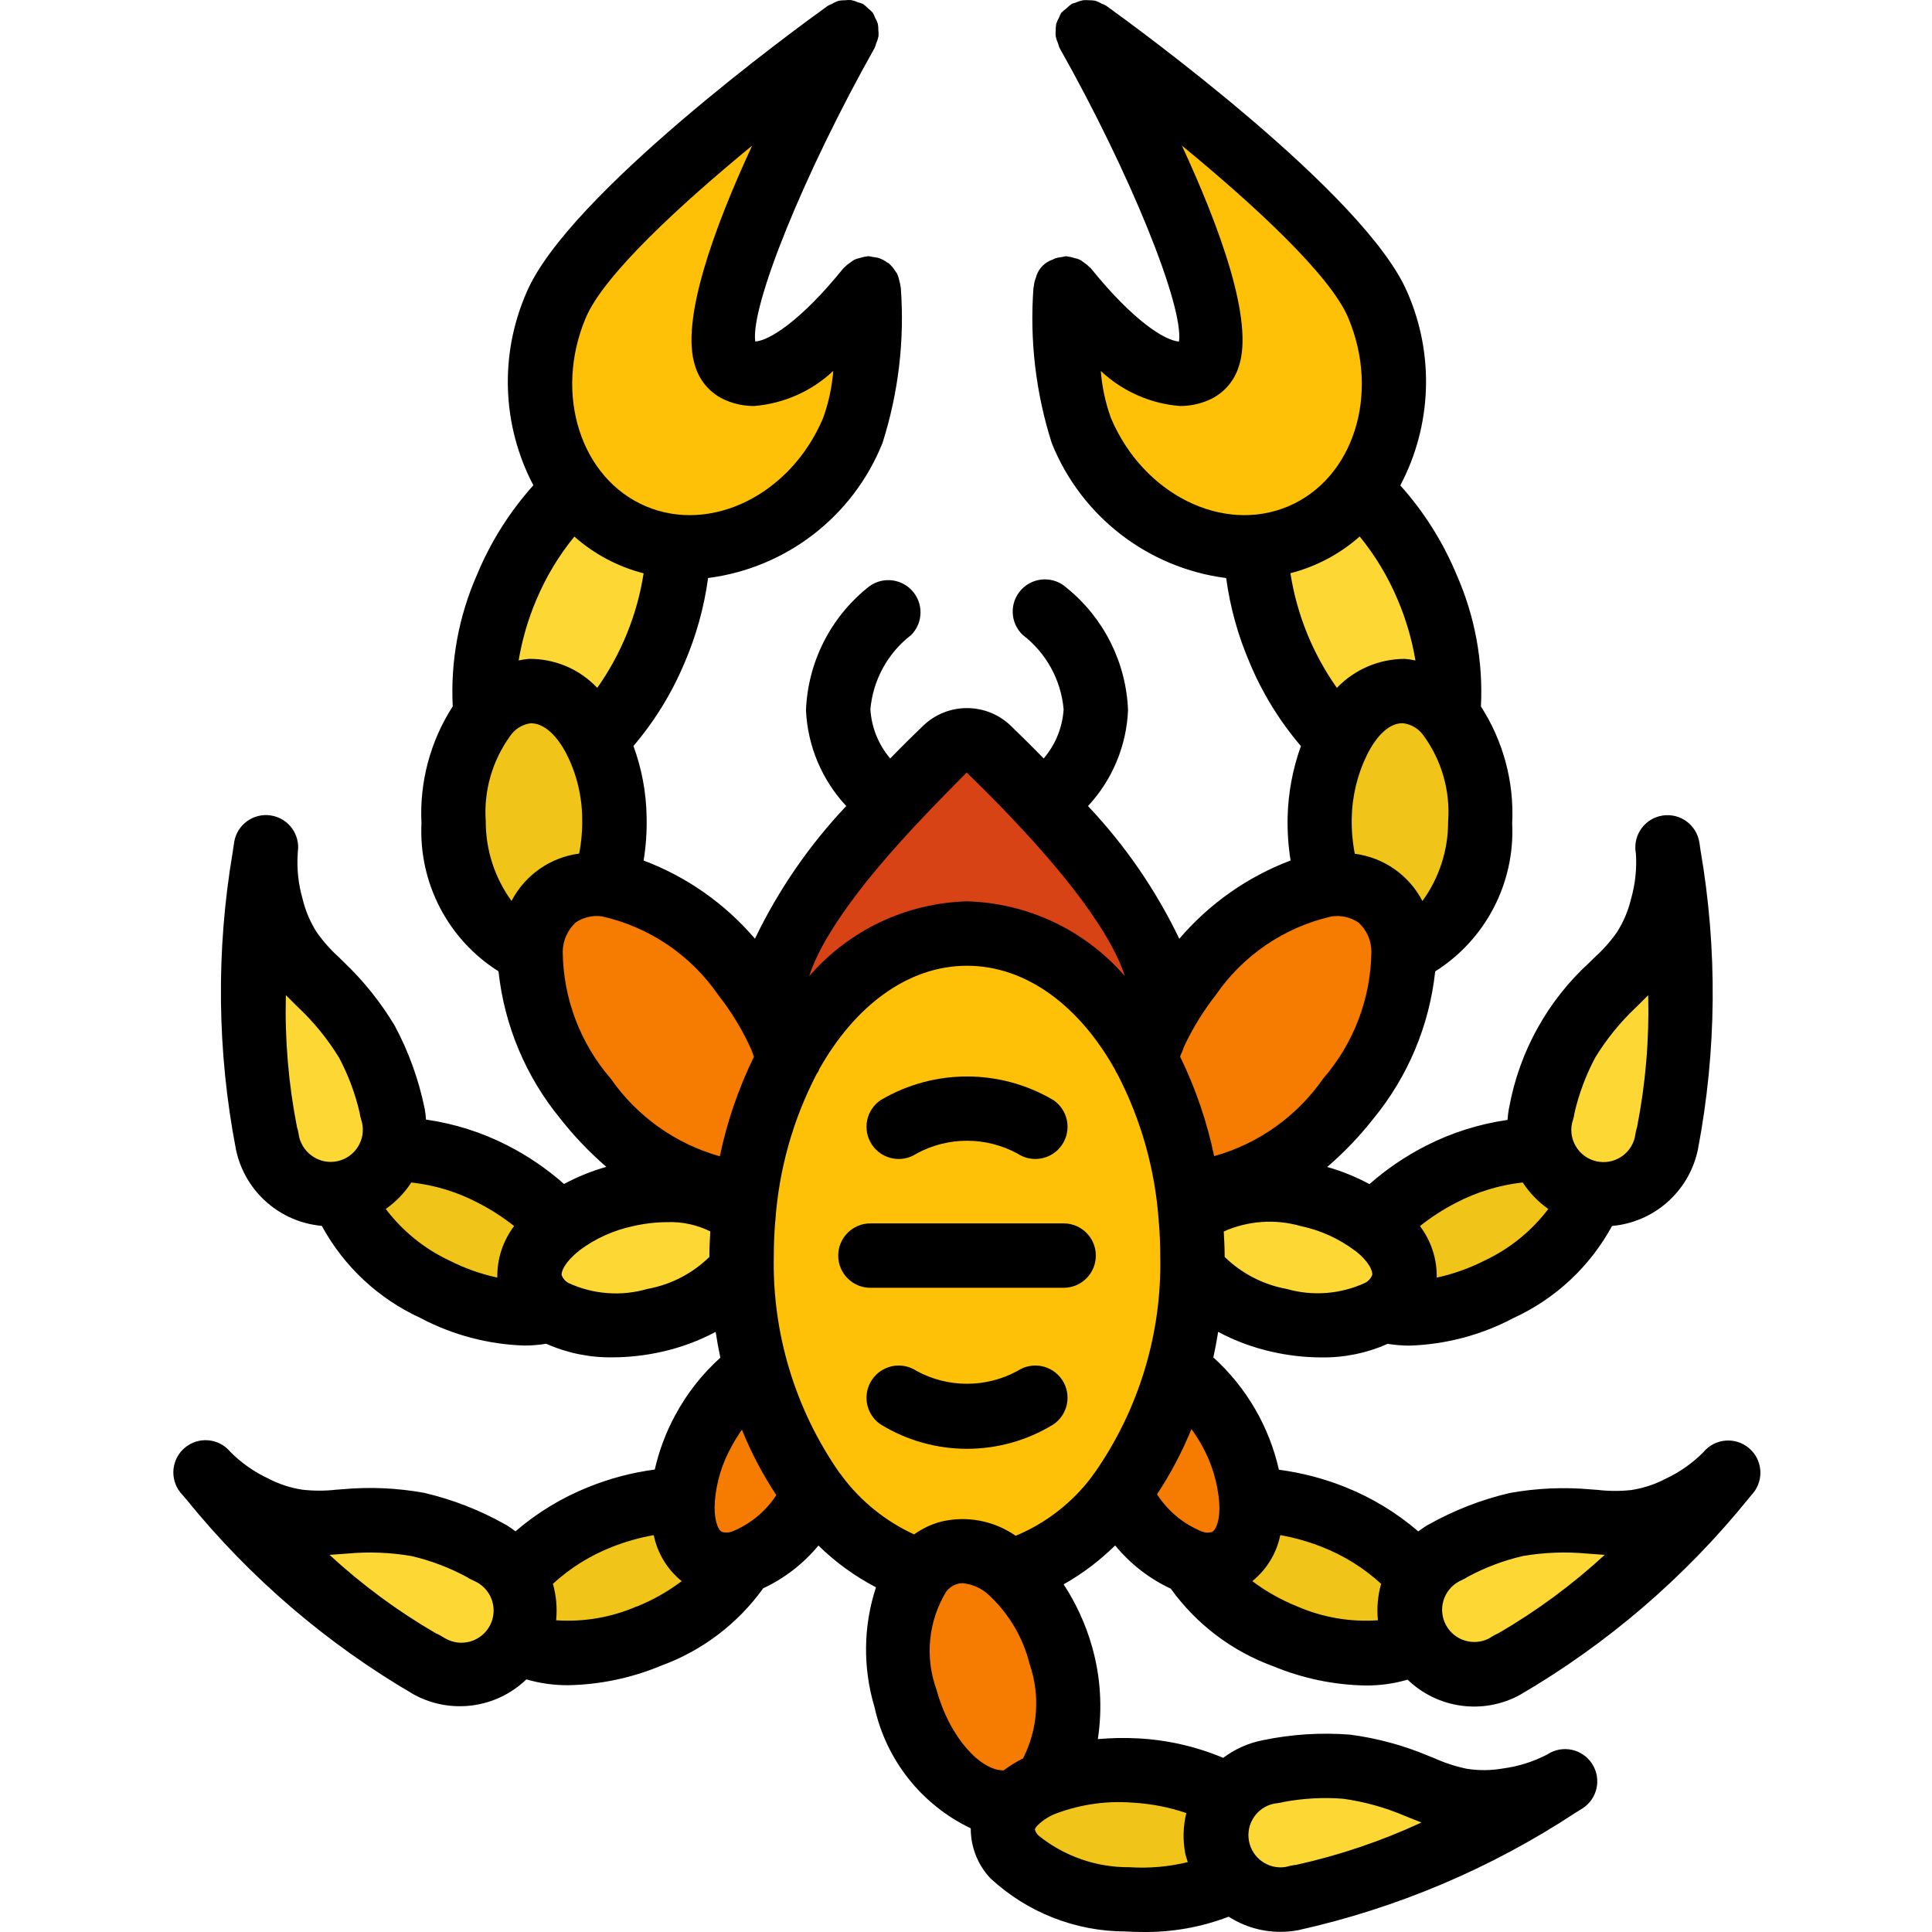 <svg height="511pt" viewBox="-45 0 511 511.932" width="511pt" xmlns="http://www.w3.org/2000/svg"><path d="m320.984 347.098c10.605 1.852 21.527-.102 30.832-5.516 13.758-7.02 23.117-17.406 23.664-25.598l-12.246-11.18c-9.344-.344-18.609 1.844-26.812 6.332-6.719 3.289-12.727 7.871-17.68 13.484h-.086zm0 0" fill="#f0c419"/><path d="m362.793 295.598c1.387-6.824 3.746-13.414 7.004-19.566 3.34-5.555 7.418-10.625 12.125-15.078 3.105-2.785 5.883-5.914 8.277-9.328 2.254-3.52 3.898-7.395 4.863-11.461 1.438-5.09 1.91-10.41 1.383-15.676.129.855.238 1.648.359 2.477 4.277 25.238 4.027 51.039-.734 76.191l.301-1.703c-.055.574-.156 1.145-.301 1.703-1.258 6.039-5.68 10.93-11.562 12.789-5.883 1.859-12.312.398-16.812-3.82-4.504-4.219-6.379-10.535-4.902-16.527 0 0 .125-.582.457-1.648zm0 0" fill="#fdd834"/><path d="m270.707 414.023c5.586 9.203 14.246 16.141 24.449 19.574 14.344 5.727 28.332 5.973 34.852.949l.348-16.582c-5.898-7.258-13.645-12.789-22.426-16.008-6.902-2.891-14.309-4.391-21.793-4.422v-.074zm0 0" fill="#f0c419"/><path d="m336.984 411.566c6.051-3.449 12.562-6.016 19.34-7.621 6.379-1.141 12.883-1.41 19.336-.793 4.137.496 8.32.527 12.465.086 4.137-.633 8.137-1.945 11.836-3.891 4.777-2.277 9.082-5.426 12.699-9.285-.531.641-1.074 1.27-1.621 1.895-16.176 19.848-35.754 36.656-57.824 49.637l1.461-.852c-.465.32-.953.605-1.461.852-8.262 4.246-18.402 1.105-22.816-7.07-4.414-8.176-1.477-18.379 6.605-22.957 0 0 .527-.281 1.543-.734zm0 0" fill="#fdd834"/><path d="m150.832 414.023c-5.586 9.203-14.246 16.141-24.449 19.574-14.344 5.727-28.328 5.973-34.848.949l-.352-16.582c5.898-7.258 13.645-12.789 22.426-16.008 6.902-2.891 14.309-4.391 21.793-4.422v-.074zm0 0" fill="#f0c419"/><path d="m84.555 411.566c-6.051-3.449-12.562-6.016-19.34-7.621-6.379-1.141-12.883-1.41-19.336-.793-4.137.496-8.32.527-12.465.086-4.137-.633-8.137-1.945-11.836-3.891-4.777-2.277-9.082-5.426-12.699-9.285.531.641 1.074 1.27 1.621 1.895 16.176 19.848 35.754 36.656 57.824 49.637l-1.461-.852c.465.32.953.605 1.461.852 8.262 4.246 18.402 1.105 22.816-7.07 4.414-8.176 1.48-18.379-6.605-22.957 0 0-.527-.281-1.543-.734zm0 0" fill="#fdd834"/><path d="m100.555 347.098c-10.605 1.852-21.527-.102-30.832-5.516-13.758-7.02-23.117-17.406-23.664-25.598l12.246-11.18c9.344-.344 18.609 1.844 26.812 6.332 6.719 3.289 12.727 7.871 17.68 13.484h.086zm0 0" fill="#f0c419"/><path d="m58.75 295.598c-1.391-6.824-3.75-13.414-7.008-19.566-3.34-5.555-7.418-10.625-12.125-15.078-3.105-2.785-5.883-5.914-8.277-9.328-2.254-3.52-3.898-7.395-4.863-11.461-1.438-5.09-1.906-10.41-1.383-15.676-.129.855-.238 1.648-.359 2.477-4.277 25.238-4.027 51.039.734 76.191l-.301-1.703c.059.574.156 1.145.301 1.703 1.262 6.039 5.68 10.93 11.562 12.789 5.883 1.859 12.312.398 16.812-3.82 4.504-4.219 6.379-10.535 4.906-16.527 0 0-.129-.582-.461-1.648zm0 0" fill="#fdd834"/><path d="m178.891 8.434s-46.336 82.312-28.734 89.77c11 4.652 26.336-11.648 34.527-21.801.867 12.715-.551 25.484-4.191 37.699-10.41 24.594-36.461 37.102-58.152 27.922-21.691-9.184-30.84-36.59-20.43-61.184s76.98-72.406 76.98-72.406zm0 0" fill="#fec108"/><path d="m106.844 129.812c-7.926 7.098-14.105 15.926-18.059 25.805-4.848 10.582-6.789 22.27-5.621 33.852l29.098 6.57v-.078c6.828-6.734 12.207-14.797 15.812-23.688 3.832-8.645 5.918-17.961 6.145-27.418zm0 0" fill="#fdd834"/><path d="m114.77 234.312c1.941-5.711 2.809-11.727 2.559-17.75-.074-7.152-1.797-14.188-5.031-20.566-2.812-7.273-9.551-12.285-17.324-12.887-4.645.336-8.93 2.633-11.777 6.316v.086c-6.148 8.145-9.148 18.234-8.445 28.414.512 17.836 9.469 32.086 20.395 33.367zm0 0" fill="#f0c419"/><path d="m257.875 280.391c.047 0 .086-.039.086-.086-.012-.094.02-.188.082-.254.844-1.699 1.531-3.469 2.051-5.293 1.27-3.707 1.906-7.602 1.875-11.52 0-13.738-16.555-34.559-30.891-49.918-5.547-5.973-10.75-11.18-14.504-14.766-3.227-3.156-8.383-3.156-11.605 0-3.758 3.586-8.961 8.793-14.508 14.766-14.336 15.359-30.891 36.18-30.891 49.918-.016 3.828.59 7.633 1.793 11.266 0 .086.082.168.082.254.52 1.824 1.207 3.594 2.051 5.293.062.066.094.16.086.254v.086zm0 0" fill="#d84315"/><path d="m163.582 280.477c.02-.023.035-.055.035-.086s-.016-.062-.035-.086c.008-.094-.023-.188-.086-.254-.598-1.707-1.281-3.5-2.051-5.293-2.594-5.812-5.887-11.285-9.812-16.297-8.684-12.531-21.906-21.195-36.863-24.148-4.598-.531-9.23.688-12.969 3.41-4.023 3.391-6.438 8.312-6.656 13.57-.145 14.574 5.012 28.703 14.504 39.766 13.145 16.809 30.465 26.195 42.668 23.891zm0 0" fill="#f57c00"/><path d="m236.855 76.402c8.191 10.152 23.527 26.453 34.527 21.801 17.602-7.457-28.734-89.77-28.734-89.77s66.562 47.785 76.98 72.406c10.418 24.617 1.254 52-20.43 61.184-21.684 9.18-47.742-3.328-58.152-27.922-3.641-12.215-5.059-24.984-4.191-37.699zm0 0" fill="#fec108"/><path d="m314.695 129.812c7.941 7.094 14.137 15.922 18.102 25.805 4.848 10.582 6.789 22.27 5.621 33.852l-29.098 6.57v-.078c-6.844-6.73-12.238-14.793-15.855-23.688-3.832-8.645-5.918-17.961-6.141-27.418" fill="#fdd834"/><path d="m306.77 234.312c-1.941-5.711-2.809-11.727-2.559-17.75.117-7.145 1.84-14.172 5.035-20.566 2.809-7.273 9.547-12.285 17.32-12.887 4.645.336 8.93 2.633 11.777 6.316v.086c6.148 8.145 9.148 18.234 8.449 28.414-.516 17.836-9.473 32.086-20.398 33.367zm0 0" fill="#f0c419"/><path d="m257.961 280.477c-.023-.023-.039-.055-.039-.086s.016-.062.039-.086c.016-.18.074-.355.168-.512.516-1.578 1.145-3.117 1.879-4.605-.016-.148.016-.297.086-.43 2.594-5.812 5.887-11.285 9.812-16.297 8.684-12.531 21.906-21.195 36.863-24.148 4.93-.719 9.926.746 13.695 4.004 3.766 3.258 5.93 7.996 5.93 12.977.145 14.574-5.012 28.703-14.504 39.766-13.141 16.809-30.465 26.195-42.668 23.891zm0 0" fill="#f57c00"/><path d="m222.375 416.414c27.477-7.68 48.129-42.242 48.129-83.715 0-47.102-26.711-85.332-59.734-85.332-33.023 0-59.734 38.23-59.734 85.332 0 41.133 20.395 75.605 47.617 83.629" fill="#fec108"/><path d="m231.336 472.562c6.664-9.996 8.242-22.543 4.266-33.879-2.16-8.547-6.754-16.285-13.227-22.27-4.27-4.32-10.438-6.184-16.383-4.949-2.902.801-5.473 2.504-7.34 4.863-6.613 9.953-8.16 22.438-4.18 33.707 4.949 18.004 18.004 30.121 29.27 27.305" fill="#f57c00"/><path d="m280.059 476.23c-7.539-4.355-16.039-6.789-24.746-7.082-8.145-.637-16.332.531-23.977 3.414-2.824 1.07-5.406 2.695-7.594 4.777-2.012 1.77-3.262 4.246-3.5 6.914-.598 9.387 14.25 17.918 33.023 19.027 9.66.934 19.387-.965 27.988-5.461" fill="#f0c419"/><path d="m151.547 322.715c-4.949-6.484-17.578-9.215-31.145-6.141-6.375 1.355-12.375 4.094-17.578 8.02-5.336 3.152-8.363 9.105-7.766 15.273.793 3.043 2.758 5.648 5.461 7.254 8.488 4.336 18.301 5.312 27.477 2.73 9.156-1.578 17.398-6.508 23.125-13.824zm0 0" fill="#fdd834"/><path d="m154.961 363.078c-11.184 8.094-18.312 20.641-19.539 34.391v.086c-1.18 6.07 1.289 12.27 6.312 15.871 2.844 1.402 6.129 1.617 9.133.598 8.652-3.348 15.723-9.84 19.797-18.176zm0 0" fill="#f57c00"/><path d="m269.992 322.715c4.949-6.484 17.578-9.215 31.145-6.141 6.375 1.355 12.375 4.094 17.578 8.02 5.336 3.152 8.367 9.105 7.766 15.273-.793 3.043-2.758 5.648-5.461 7.254-8.488 4.336-18.301 5.312-27.477 2.73-9.156-1.578-17.398-6.508-23.125-13.824zm0 0" fill="#fdd834"/><path d="m266.578 363.078c5.895 4.102 10.699 9.578 13.996 15.957 3.145 5.676 5.035 11.965 5.543 18.434v.086c1.18 6.07-1.285 12.27-6.312 15.871-2.844 1.402-6.129 1.617-9.133.598-8.652-3.348-15.723-9.84-19.797-18.176zm0 0" fill="#f57c00"/><path d="m290.566 469.531c6.809-1.449 13.793-1.918 20.734-1.391 6.422.855 12.703 2.578 18.664 5.121 3.793 1.73 7.77 3.027 11.852 3.867 4.129.652 8.34.613 12.457-.121 5.246-.711 10.309-2.406 14.926-4.992-.707.453-1.418.852-2.133 1.324-21.422 13.988-45.164 24.055-70.109 29.73l1.707-.402c-.559.176-1.129.312-1.707.402-6.02 1.199-12.219-.922-16.238-5.562-4.02-4.637-5.238-11.078-3.191-16.863 2.043-5.789 7.039-10.031 13.082-11.113 0 0 .578-.109 1.703-.23zm0 0" fill="#fdd834"/><path d="m197.406 305.668c8.332-4.531 18.395-4.531 26.727 0 3.922 2.613 9.219 1.555 11.836-2.363 2.617-3.922 1.559-9.223-2.363-11.836-14.09-8.305-31.578-8.305-45.672 0-3.922 2.613-4.977 7.914-2.363 11.836 2.617 3.918 7.914 4.977 11.836 2.363zm0 0"/><path d="m224.133 363.266c-8.332 4.531-18.395 4.531-26.727 0-2.535-1.691-5.781-1.902-8.516-.551-2.734 1.352-4.539 4.059-4.738 7.102-.195 3.043 1.246 5.957 3.781 7.648 14.016 8.578 31.656 8.578 45.672 0 3.922-2.613 4.98-7.914 2.363-11.836-2.617-3.918-7.914-4.977-11.836-2.363zm0 0"/><path d="m244.902 332.699c0-4.711-3.82-8.531-8.531-8.531h-51.203c-4.711 0-8.531 3.82-8.531 8.531 0 4.715 3.82 8.535 8.531 8.535h51.203c4.711 0 8.531-3.82 8.531-8.535zm0 0"/><path d="m133.457 374.973c-2.457 4.539-4.285 9.391-5.426 14.422-6.047.801-11.969 2.363-17.621 4.652-7.031 2.812-13.547 6.773-19.285 11.715-.793-.617-1.617-1.188-2.477-1.707l-.266-.137c-6.719-3.785-13.941-6.598-21.449-8.352-7.141-1.297-14.426-1.617-21.652-.957l-1.645.121c-2.98.34-5.988.34-8.969 0-3.191-.484-6.277-1.5-9.133-3.004-3.684-1.73-7.039-4.09-9.914-6.973l-.18-.203c-3.043-3.508-8.332-3.934-11.898-.965-3.57 2.969-4.109 8.246-1.219 11.879.172.195.336.391.516.586l1.227 1.441c16.762 20.652 37.125 38.098 60.102 51.492l.102.059c9.738 5.27 21.766 3.633 29.738-4.051 3.621 1.055 7.379 1.574 11.152 1.543 8.391-.168 16.676-1.902 24.422-5.121 10.926-3.957 20.398-11.125 27.18-20.555 5.656-2.648 10.656-6.52 14.637-11.332 4.512 4.418 9.648 8.145 15.246 11.066-3.367 10.273-3.508 21.336-.398 31.691 3.082 14.09 12.5 25.961 25.512 32.172-.023 4.902 1.828 9.629 5.172 13.211 9.738 9.059 22.539 14.105 35.84 14.121 1.539.094 3.055.137 4.566.137 7.777.105 15.504-1.27 22.766-4.055 4.074 2.617 8.812 4.012 13.656 4.02 1.598 0 3.191-.148 4.762-.441 26.141-5.816 51.008-16.34 73.387-31.055l1.285-.801.648-.402c3.973-2.543 5.129-7.82 2.586-11.793-2.539-3.969-7.82-5.129-11.793-2.586l-.262.156c-3.605 1.855-7.504 3.078-11.52 3.617-3.184.566-6.438.598-9.629.094-2.938-.602-5.797-1.531-8.531-2.766l-1.52-.605c-6.68-2.824-13.715-4.734-20.906-5.676-7.695-.598-15.438-.109-22.996 1.453l-.23.051c-3.77.742-7.316 2.332-10.379 4.648-7.234-3.035-14.945-4.785-22.781-5.172-3.484-.176-6.973-.105-10.445.207 1.25-8.168.73-16.508-1.52-24.457-1.66-5.871-4.203-11.453-7.543-16.555 4.984-2.82 9.574-6.285 13.652-10.309 3.996 4.875 9.035 8.793 14.746 11.461 6.789 9.441 16.273 16.613 27.211 20.574 7.738 3.203 16.008 4.926 24.379 5.078 3.773.031 7.531-.488 11.156-1.547 7.961 7.691 19.988 9.336 29.719 4.062 23.184-13.523 43.711-31.145 60.59-52.012l.852-1.039.461-.531c2.895-3.629 2.352-8.906-1.215-11.875-3.57-2.969-8.855-2.543-11.902.961l-.195.23c-2.871 2.867-6.219 5.219-9.891 6.949-2.859 1.504-5.953 2.52-9.148 3.012-2.977.32-5.984.309-8.957-.043l-1.648-.121c-7.227-.66-14.508-.34-21.648.957-7.5 1.754-14.715 4.562-21.426 8.336l-.258.129c-.863.52-1.695 1.09-2.492 1.707-5.758-4.953-12.293-8.922-19.344-11.742-5.648-2.27-11.562-3.816-17.598-4.602-2.586-11.473-8.656-21.867-17.371-29.762.484-2.227.902-4.48 1.27-6.77 4.504 2.402 9.312 4.18 14.293 5.285 4.27.973 8.633 1.469 13.016 1.484 6.059.094 12.066-1.133 17.602-3.602 1.887.309 3.797.469 5.711.477 9.676-.293 19.156-2.809 27.707-7.348 11.082-5.094 20.219-13.641 26.043-24.359 11.043-.98 20.191-8.973 22.648-19.781l.094-.426c5.004-26.227 5.234-53.141.684-79.445l-.188-1.324c0-.23-.07-.469-.113-.691-.742-4.652-5.121-7.824-9.773-7.078-4.656.746-7.824 5.121-7.078 9.773l.043.266c.273 4.059-.16 8.133-1.281 12.039-.75 3.141-2.02 6.137-3.754 8.859-1.734 2.457-3.738 4.707-5.973 6.715l-1.18 1.168c-11.195 10.172-18.719 23.75-21.41 38.633l-.043.18c-.184.996-.309 2-.367 3.012-7.52 1.07-14.812 3.379-21.578 6.828-5.41 2.75-10.453 6.172-15.004 10.188-3.559-1.922-7.312-3.445-11.203-4.551 4.516-3.879 8.641-8.195 12.312-12.883 9.105-11.117 14.77-24.645 16.301-38.93 13.363-8.438 21.156-23.406 20.402-39.195.555-10.949-2.344-21.801-8.285-31.016.613-11.965-1.59-23.902-6.426-34.859-3.602-8.691-8.652-16.707-14.934-23.707 8.367-15.848 9.07-34.641 1.91-51.07-11.023-26.098-72.848-71.016-79.871-76.051-.367-.207-.75-.379-1.145-.52-.539-.32-1.113-.582-1.707-.785-.562-.105-1.133-.148-1.707-.137-.504-.047-1.012-.047-1.52 0-.672.129-1.328.344-1.953.633-.367.086-.73.199-1.082.34l-.102.094c-.496.34-.949.73-1.359 1.168-.438.301-.844.641-1.219 1.016 0 0-.078.062-.113.113-.211.379-.391.773-.535 1.184-.316.539-.574 1.113-.77 1.707-.098.566-.145 1.137-.137 1.707-.051.523-.051 1.047 0 1.57.133.664.34 1.309.625 1.922.094.375.215.746.355 1.109 18.773 33.277 32.984 68.496 31.688 77.875-3.566-.215-11.898-5.199-23.398-19.457-.086-.102-.207-.145-.293-.238-.414-.434-.879-.82-1.379-1.152-.391-.32-.809-.605-1.246-.855-.48-.195-.973-.344-1.477-.449-.555-.188-1.129-.312-1.707-.375-.129 0-.25-.086-.387-.086-.344.043-.688.109-1.023.203-.668.051-1.332.184-1.969.395-.199.074-.367.195-.555.281-1.973.648-3.543 2.156-4.27 4.102-.094.254-.172.508-.238.77-.289.734-.469 1.504-.535 2.289 0 .125-.086.23-.086.355-1.027 13.906.625 27.883 4.863 41.164 7.797 19.395 25.469 33.059 46.199 35.723 1.047 7.723 3.141 15.266 6.223 22.426 3.348 8.027 7.93 15.48 13.582 22.094-2.156 5.992-3.344 12.293-3.516 18.66-.094 3.902.168 7.805.785 11.656-11.418 4.324-21.562 11.457-29.488 20.746-6.199-12.902-14.359-24.766-24.195-35.168 6.434-6.922 10.191-15.91 10.609-25.352-.473-12.641-6.387-24.461-16.215-32.426-3.438-3.203-8.82-3.02-12.035.406-3.215 3.422-3.059 8.805.352 12.035 6.215 4.762 10.145 11.914 10.832 19.711-.305 4.797-2.16 9.363-5.285 13.016-3.754-3.852-6.824-6.828-8.582-8.535-6.496-6.395-16.918-6.418-23.441-.051-1.793 1.707-4.891 4.734-8.645 8.586-3.109-3.656-4.953-8.223-5.25-13.016.688-7.793 4.609-14.938 10.812-19.703 3.23-3.262 3.301-8.492.16-11.84-3.137-3.348-8.363-3.613-11.824-.602-9.828 7.965-15.738 19.785-16.215 32.426.438 9.445 4.219 18.426 10.668 25.336-9.832 10.402-17.992 22.262-24.191 35.16-7.93-9.285-18.078-16.41-29.5-20.723.625-3.84.891-7.73.793-11.621-.105-6.391-1.285-12.719-3.488-18.723 5.637-6.613 10.211-14.062 13.559-22.082 3.082-7.16 5.172-14.703 6.219-22.426 20.734-2.668 38.406-16.332 46.199-35.73 4.242-13.281 5.895-27.254 4.867-41.156 0-.137-.07-.246-.078-.383-.059-.535-.172-1.066-.332-1.578-.117-.586-.293-1.16-.531-1.707-.16-.277-.34-.539-.535-.793-.426-.707-.957-1.348-1.57-1.895-.051-.043-.078-.113-.129-.148-.051-.031-.34-.152-.496-.262-.672-.504-1.422-.891-2.219-1.152-.48-.133-.977-.219-1.477-.258-.422-.109-.855-.188-1.297-.219-.137 0-.238.066-.375.074-.602.066-1.199.199-1.773.395-.492.102-.973.25-1.434.441-.445.246-.863.531-1.254.855-.504.328-.969.715-1.383 1.152-.086.094-.207.137-.289.238-11.504 14.25-19.832 19.242-23.398 19.457-1.297-9.387 12.934-44.57 31.684-77.879.145-.363.262-.734.355-1.117.285-.609.492-1.25.625-1.91.035-.523.023-1.051-.043-1.57.008-.57-.039-1.145-.137-1.707-.191-.594-.449-1.168-.77-1.707-.145-.41-.324-.805-.535-1.184 0-.055-.078-.07-.113-.113-.359-.402-.754-.77-1.184-1.102-.41-.43-.859-.82-1.348-1.16l-.113-.051c-.367-.145-.742-.266-1.125-.359-.609-.277-1.246-.484-1.902-.613-.551-.039-1.102-.02-1.648.051-.535-.012-1.07.031-1.594.129-.656.203-1.285.492-1.871.852-.352.133-.695.289-1.023.473l-.238.168c-7.875 5.648-68.719 49.988-79.625 75.812-7.195 16.418-6.531 35.219 1.809 51.086-6.281 7-11.332 15.012-14.934 23.699-4.836 10.961-7.039 22.906-6.426 34.875-5.941 9.215-8.84 20.062-8.285 31.012-.754 15.789 7.043 30.766 20.41 39.199 1.535 14.289 7.199 27.82 16.301 38.938 3.66 4.68 7.77 8.988 12.27 12.871-3.887 1.105-7.648 2.629-11.211 4.539-4.562-4.039-9.617-7.48-15.047-10.242-6.746-3.449-14.023-5.758-21.527-6.824-.062-.996-.18-1.988-.359-2.969v.016l-.043-.18c-1.566-7.578-4.215-14.895-7.867-21.719-3.723-6.219-8.277-11.906-13.535-16.902l-1.176-1.168c-2.238-2.008-4.242-4.262-5.973-6.719-1.738-2.723-3.004-5.715-3.754-8.855-1.125-3.922-1.555-8.012-1.273-12.082v-.223c.746-4.656-2.426-9.031-7.078-9.777-4.652-.742-9.031 2.426-9.773 7.078 0 .258-.086.531-.121.797l-.266 1.852c-4.441 26.113-4.148 52.812.871 78.82l.094.418c2.457 10.809 11.605 18.801 22.648 19.781 5.828 10.727 14.977 19.277 26.07 24.371 8.539 4.531 18.008 7.043 27.672 7.34 1.914-.008 3.828-.168 5.719-.48 5.547 2.473 11.566 3.703 17.637 3.602 4.375-.016 8.738-.508 13.004-1.477 4.965-1.105 9.758-2.879 14.254-5.266.355 2.312.766 4.586 1.246 6.828-4.832 4.352-8.875 9.504-11.949 15.23zm15.02 8.125c.801-1.469 1.684-2.895 2.645-4.266 2.453 6.066 5.508 11.875 9.121 17.332-2.82 4.328-6.898 7.691-11.688 9.633-.871.344-1.832.391-2.73.129-1.164-.633-2.188-3.516-1.879-8.074.414-5.188 1.961-10.227 4.531-14.754zm-76.109 50.969-1.074-.656c-.41-.25-.844-.461-1.289-.641-10.117-5.879-19.559-12.848-28.16-20.777 1.043-.059 2.074-.137 3.098-.215l1.57-.117c5.68-.531 11.402-.312 17.023.648 5.121 1.191 10.059 3.059 14.688 5.555.434.301.895.559 1.383.77l.93.441c2.82 1.375 4.66 4.191 4.785 7.328.125 3.137-1.48 6.09-4.184 7.688s-6.062 1.582-8.754-.039zm50.859-8.395c-6.715 2.91-14.031 4.168-21.332 3.66.328-3.246.039-6.523-.855-9.66 4.586-4.207 9.914-7.527 15.711-9.789 3.555-1.402 7.242-2.445 11.008-3.113.98 4.801 3.602 9.113 7.414 12.195-3.668 2.762-7.688 5.031-11.945 6.75zm79.469 22.082c-3.141-8.609-2.199-18.184 2.562-26.016.77-1.012 1.852-1.738 3.078-2.066.426-.113.867-.172 1.309-.172 2.719.277 5.266 1.484 7.199 3.414 5.156 4.879 8.805 11.129 10.516 18.016 2.84 8.227 2.207 17.258-1.75 25.012-1.801.887-3.516 1.945-5.121 3.156-5.871.137-14.207-8.285-17.793-21.344zm89.406 30.176 1.109-.164c.5-.059 1-.156 1.484-.297 5.176-.965 10.453-1.254 15.699-.855 5.656.785 11.18 2.32 16.43 4.566l1.441.582c.965.383 1.93.777 2.918 1.152-10.625 4.934-21.754 8.699-33.195 11.227-.48.039-.961.113-1.434.223l-1.406.344c-4.562.688-8.848-2.375-9.672-6.914-.824-4.543 2.109-8.914 6.625-9.871zm-37.309-.266c4.797.277 9.539 1.203 14.09 2.75-.855 3.488-.957 7.117-.301 10.648.156.809.461 1.562.691 2.348-5.066 1.238-10.293 1.695-15.496 1.355-8.746.066-17.246-2.898-24.055-8.387-.461-.426-.793-.969-.965-1.57 0-.43.57-1 1.008-1.426 1.41-1.301 3.066-2.301 4.871-2.945 6.438-2.379 13.316-3.324 20.156-2.773zm-31.129-70.723c-5.777-4.023-13-5.383-19.84-3.73-2.539.688-4.934 1.828-7.066 3.363-7.531-3.453-14.082-8.734-19.055-15.359-.23-.363-.488-.703-.777-1.016-11.723-16.848-17.801-36.98-17.355-57.5 0-2.898.129-5.75.34-8.574 0-.223.043-.438.07-.656.949-13.594 4.68-26.844 10.965-38.93l.059-.086c.113-.203.289-.367.395-.582.102-.211.102-.305.16-.461 9.395-16.793 23.484-27.508 39.211-27.508 15.727 0 29.758 10.672 39.16 27.426.207.484.457.949.75 1.391 6.23 12.039 9.934 25.227 10.879 38.75 0 .219 0 .434.07.656.211 2.824.34 5.676.34 8.574.465 20.504-5.598 40.625-17.312 57.457-.32.367-.605.766-.855 1.184-5.207 6.895-12.16 12.281-20.137 15.602zm117.367 12.141.945-.449c.488-.211.949-.469 1.383-.77 4.629-2.496 9.566-4.363 14.688-5.555 5.621-.961 11.344-1.18 17.023-.648l1.57.117c1.031.078 2.066.156 3.113.215-8.609 7.93-18.062 14.898-28.184 20.777-.445.18-.879.391-1.289.641l-1.246.762c-4.148 2.09-9.207.48-11.383-3.625-2.176-4.105-.664-9.199 3.395-11.453zm-20.531.59c-.895 3.137-1.184 6.414-.852 9.66-7.305.516-14.621-.738-21.336-3.652-4.258-1.707-8.273-3.965-11.945-6.715 3.809-3.086 6.43-7.395 7.414-12.195 3.742.664 7.41 1.699 10.949 3.09 5.82 2.262 11.168 5.59 15.77 9.812zm-47.438-36.574c2.574 4.633 4.121 9.762 4.539 15.043.301 4.27-.723 7.16-1.91 7.801-.883.262-1.832.219-2.688-.129-4.883-1.984-9.035-5.43-11.887-9.863 3.598-5.449 6.652-11.242 9.121-17.289 1.031 1.422 1.977 2.902 2.824 4.438zm22.348-41.574c-6.18-1.133-11.879-4.082-16.375-8.473v-.352c0-2.156-.125-4.266-.238-6.391 6.426-2.863 13.652-3.367 20.414-1.426 5.191 1.09 10.082 3.305 14.324 6.488h.043c3.723 2.883 4.77 5.512 4.551 6.484-.34.867-.977 1.586-1.793 2.031-6.551 3.051-13.98 3.633-20.926 1.637zm75.684-43.965.301-1.039c.16-.516.273-1.043.332-1.578 1.176-5.117 3.02-10.055 5.484-14.688 2.977-4.875 6.586-9.336 10.738-13.262l1.133-1.117c.719-.715 1.449-1.441 2.184-2.184.297 11.734-.691 23.469-2.953 34.988-.152.43-.266.871-.34 1.32l-.266 1.453c-1.117 4.504-5.633 7.285-10.16 6.262-4.578-1.035-7.461-5.57-6.453-10.156zm-30.832 21.191c5.531-2.902 11.555-4.742 17.758-5.43 1.789 2.754 4.09 5.141 6.777 7.023-4.426 5.844-10.203 10.531-16.836 13.652-4.031 2.059-8.309 3.586-12.734 4.543.102-4.922-1.465-9.734-4.445-13.656 2.953-2.352 6.129-4.406 9.48-6.133zm-8.82-80c-3.566-6.855-10.258-11.535-17.922-12.527-.602-3.094-.871-6.238-.812-9.387.102-5.891 1.508-11.684 4.113-16.965 2.629-5.164 5.898-8.27 9.387-8.242 2 .215 3.836 1.199 5.121 2.746.172.246.359.488.547.719 4.707 6.543 6.965 14.535 6.375 22.578.027 7.57-2.359 14.953-6.809 21.078zm-1.852-63.746c-.93-.199-1.867-.34-2.809-.418-6.797.004-13.301 2.777-18.008 7.68-6.395-9.039-10.609-19.438-12.312-30.379 6.805-1.742 13.098-5.078 18.355-9.734 4.148 5.078 7.539 10.73 10.078 16.773 2.195 5.156 3.77 10.555 4.695 16.078zm-80.684-64.23c-1.457-4.02-2.359-8.219-2.688-12.484 5.734 5.395 13.133 8.672 20.98 9.293 2.578.008 5.133-.512 7.504-1.527 3.875-1.641 6.828-4.906 8.07-8.926 4.105-12.031-5.043-36.906-15.07-58.555 19.031 15.641 39.254 34.254 44.066 45.594 8.535 20.223 1.441 42.664-15.887 49.996-17.332 7.328-38.41-3.168-46.977-23.391zm27.73 152.934c7.254-10.57 18.223-18.027 30.723-20.879 2.5-.367 5.047.211 7.141 1.621 2.168 1.965 3.41 4.754 3.414 7.68-.125 12.371-4.645 24.293-12.75 33.637-6.949 10.012-17.172 17.293-28.91 20.582-1.902-9.133-4.934-17.992-9.027-26.375.145-.34.246-.684.41-1.016.242-.477.434-.977.57-1.492 2.273-4.895 5.102-9.512 8.43-13.758zm-65.961-59.008c2.559 2.457 7.832 7.598 14.156 14.414 19.566 20.957 25.812 33.281 27.75 39.527-10.539-12.18-25.711-19.367-41.812-19.809-16.105.449-31.277 7.645-41.812 19.832 1.938-6.289 8.191-18.566 27.766-39.543 6.309-6.801 11.562-11.938 13.953-14.422zm-100.906-120.539c4.797-11.324 25.035-29.938 44.066-45.578-10.027 21.641-19.176 46.516-15.062 58.547 1.238 4.02 4.191 7.285 8.066 8.926 2.367 1.016 4.922 1.535 7.5 1.527 7.848-.625 15.25-3.906 20.984-9.301-.332 4.266-1.234 8.469-2.691 12.492-8.531 20.234-29.625 30.719-46.934 23.391-17.305-7.332-24.496-29.773-15.93-50.004zm-13.125 74.785c2.539-6.043 5.934-11.691 10.078-16.77 5.258 4.656 11.551 7.996 18.355 9.738-1.699 10.93-5.906 21.316-12.289 30.352-4.703-4.988-11.285-7.773-18.141-7.68-.902.082-1.801.219-2.688.41.922-5.516 2.492-10.906 4.684-16.051zm-6.988 36.156c.188-.227.363-.465.527-.711 1.258-1.512 3.043-2.496 4.992-2.746 3.465 0 6.887 3.07 9.574 8.344 2.609 5.223 3.992 10.969 4.047 16.805.066 3.148-.203 6.293-.801 9.387-7.664 1.004-14.352 5.688-17.922 12.543-4.457-6.117-6.848-13.5-6.828-21.07-.574-8.035 1.695-16.02 6.41-22.551zm13.984 56.941c.074-2.887 1.305-5.621 3.414-7.594 2.035-1.387 4.516-1.973 6.957-1.641 12.555 2.812 23.578 10.27 30.863 20.875 3.484 4.426 6.414 9.262 8.723 14.402l.086.215c.176.57.418 1.109.629 1.707-4.102 8.383-7.137 17.246-9.035 26.383-11.73-3.293-21.945-10.562-28.902-20.562-8.129-9.387-12.645-21.367-12.734-33.785zm-69.836 49.254-.238-1.312c-.074-.449-.188-.895-.34-1.324-2.258-11.52-3.246-23.25-2.945-34.984l2.176 2.176 1.137 1.117c4.164 3.93 7.789 8.395 10.777 13.277 2.465 4.633 4.309 9.57 5.484 14.688.059.535.172 1.062.336 1.578l.281.973c1.023 4.586-1.859 9.141-6.445 10.18-2.203.504-4.52.102-6.426-1.117-1.895-1.191-3.258-3.074-3.797-5.25zm22.945 19.047c2.684-1.887 4.98-4.266 6.77-7.016 6.184.672 12.184 2.5 17.688 5.395 3.383 1.73 6.582 3.793 9.559 6.152-2.98 3.922-4.551 8.73-4.453 13.652-4.414-.953-8.684-2.473-12.707-4.52-6.645-3.117-12.43-7.809-16.855-13.664zm69.367 21.18c-6.945 2.027-14.395 1.469-20.965-1.57-.809-.441-1.438-1.148-1.773-2.004-.23-.98.852-3.566 4.539-6.484l.211-.191c4.203-3.125 9.031-5.305 14.16-6.383 2.973-.684 6.012-1.039 9.062-1.055 3.941-.145 7.855.699 11.391 2.457-.109 2.125-.238 4.266-.238 6.406v.352c-4.492 4.398-10.199 7.348-16.387 8.473zm0 0"/></svg>